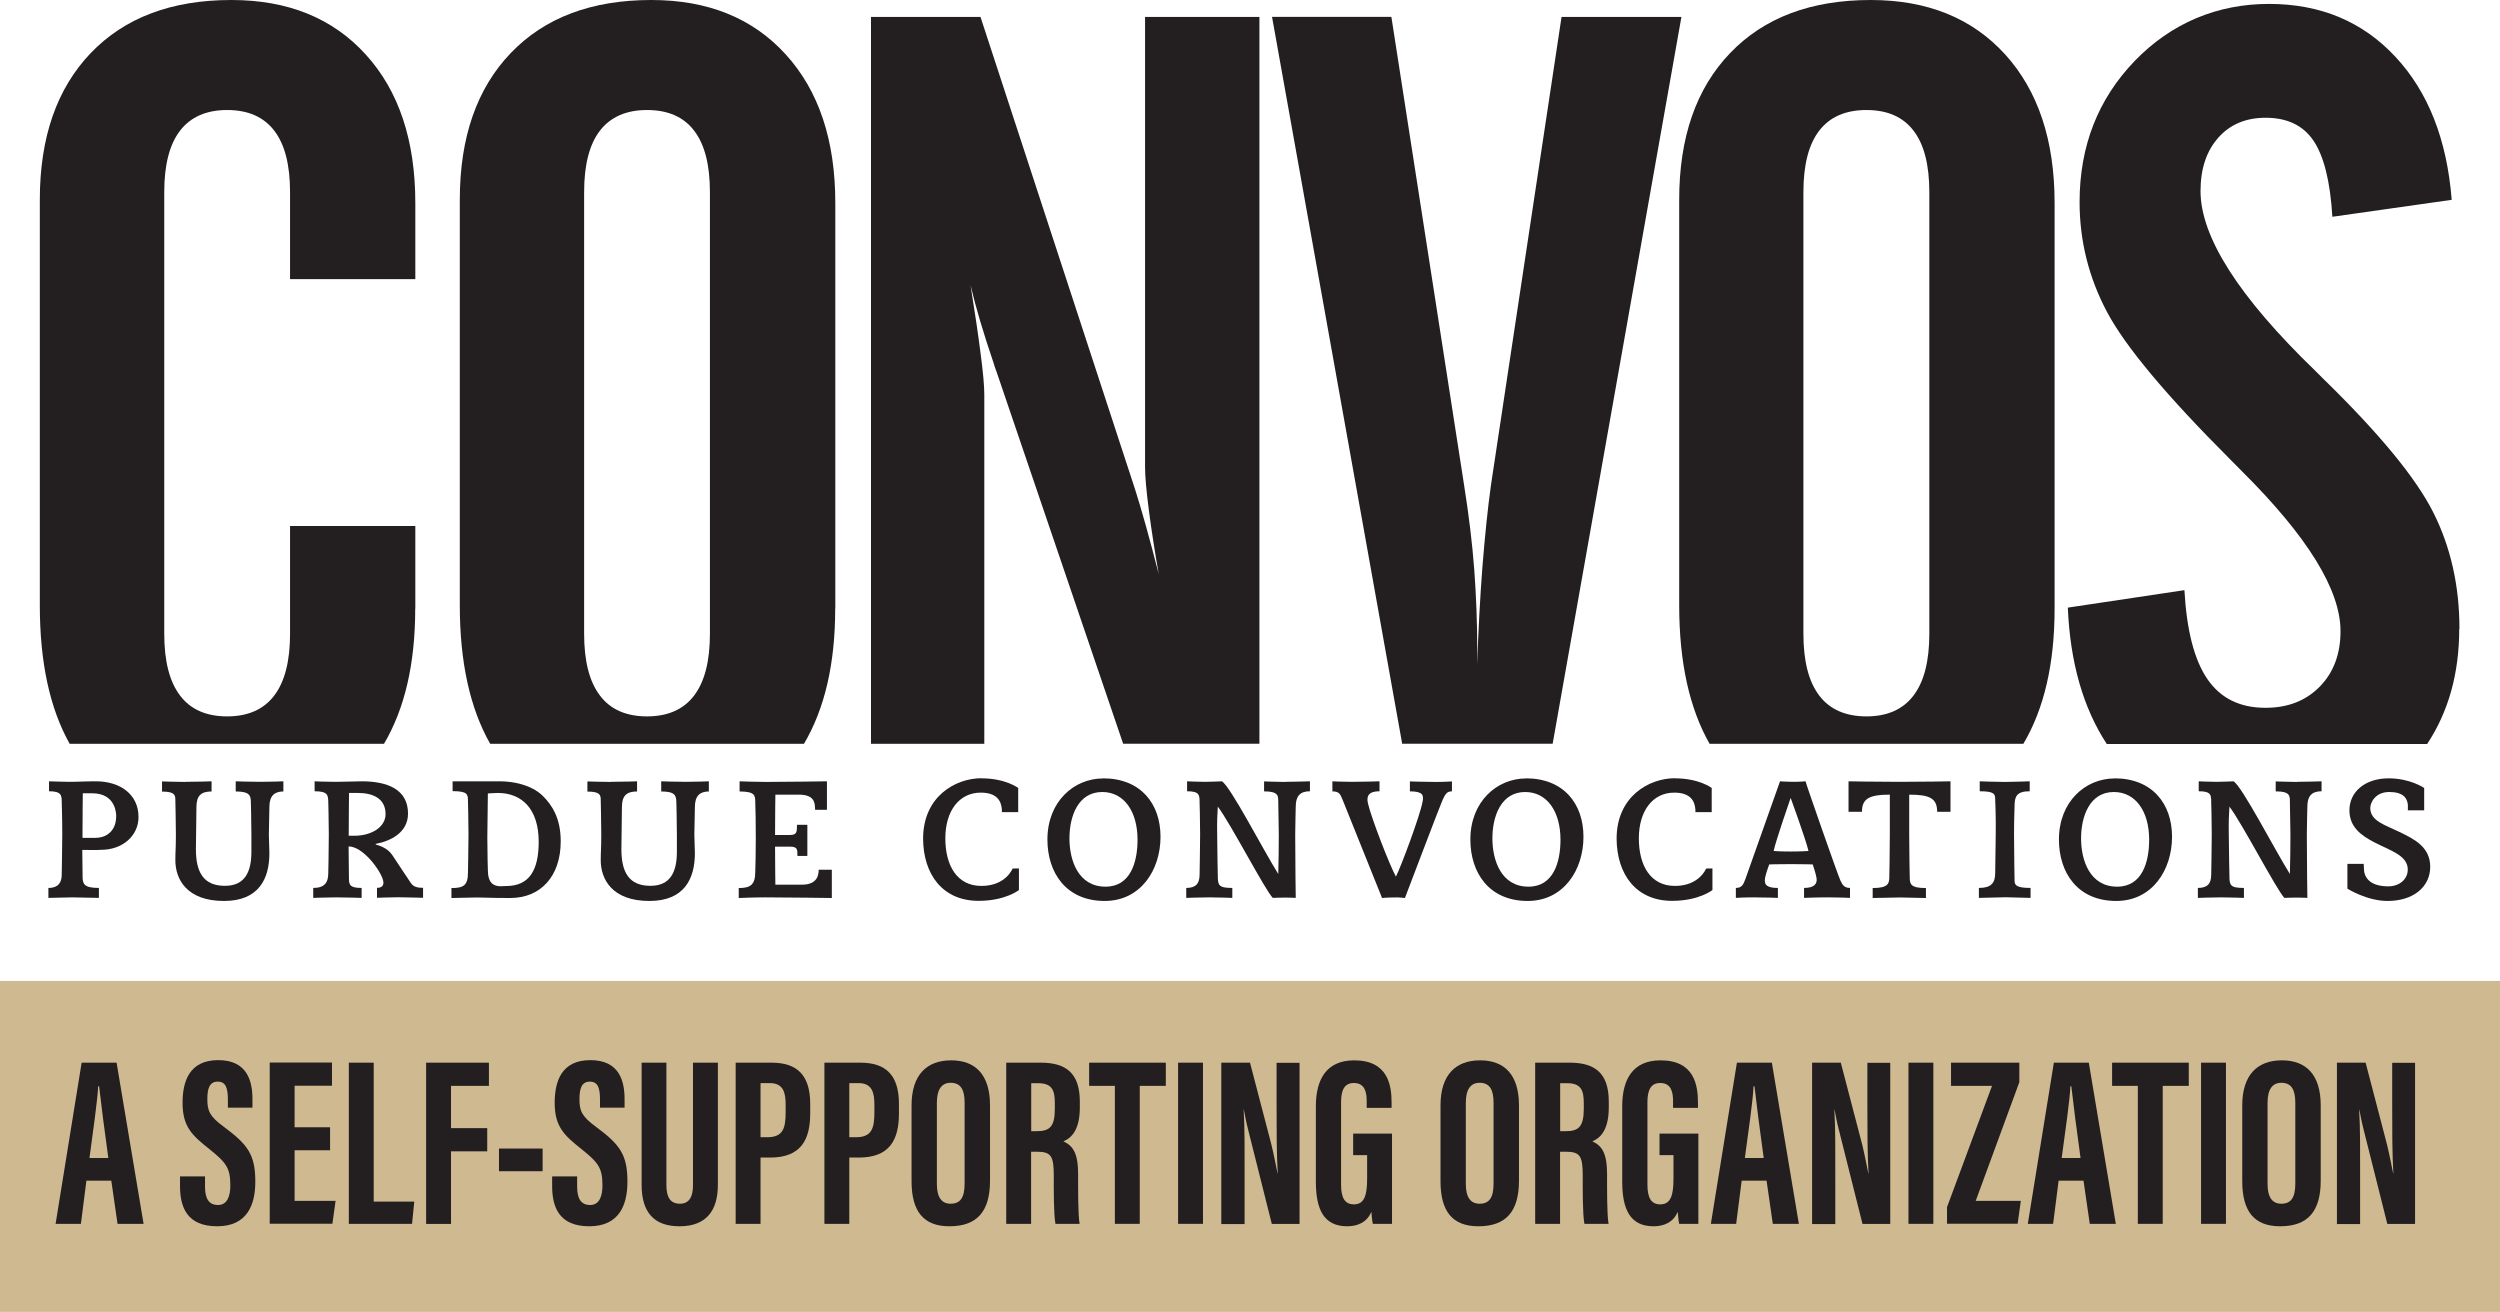 <?xml version="1.0" encoding="UTF-8"?>
<svg id="Layer_1" data-name="Layer 1" xmlns="http://www.w3.org/2000/svg" viewBox="0 0 236.08 123.88">
  <defs>
    <style>
      .cls-1 {
        fill: #231f20;
      }

      .cls-2 {
        fill: #cfb991;
      }
    </style>
  </defs>
  <rect class="cls-2" y="92.63" width="236.08" height="31.25"/>
  <g>
    <g>
      <path class="cls-1" d="M39.22,57.47v-7.8h-11.83v10.18c0,2.59-.5,4.53-1.5,5.84-1,1.31-2.48,1.96-4.44,1.96s-3.45-.65-4.44-1.96c-1-1.31-1.5-3.25-1.5-5.84V18.14c0-2.58.5-4.52,1.5-5.81,1-1.29,2.48-1.94,4.44-1.94s3.44.64,4.44,1.94c1,1.29,1.5,3.23,1.5,5.81v8.22h11.83v-7.18c0-5.93-1.56-10.6-4.68-14.03C31.42,1.71,27.19,0,21.85,0c-5.65,0-10.08,1.67-13.28,5.01-3.2,3.34-4.81,7.96-4.81,13.85v38.3c0,5.4.95,9.75,2.82,13.08h29.68c1.96-3.31,2.95-7.56,2.95-12.77Z"/>
      <path class="cls-1" d="M78.88,57.47V19.17c0-5.93-1.56-10.6-4.68-14.03-3.12-3.43-7.35-5.14-12.69-5.14-5.65,0-10.08,1.67-13.28,5.01-3.2,3.34-4.81,7.96-4.81,13.85v38.3c0,5.39.97,9.74,2.87,13.08h29.63c1.96-3.31,2.95-7.56,2.95-12.77ZM67.04,59.85c0,2.59-.5,4.53-1.5,5.84-1,1.31-2.48,1.96-4.44,1.96s-3.45-.65-4.44-1.96c-1-1.31-1.5-3.25-1.5-5.84V18.14c0-2.58.5-4.52,1.5-5.81,1-1.29,2.48-1.94,4.44-1.94s3.45.64,4.44,1.94c1,1.29,1.5,3.23,1.5,5.81v41.71Z"/>
      <path class="cls-1" d="M92.95,37.26c0-.79-.11-2.06-.34-3.8-.22-1.74-.54-3.92-.96-6.54.48,2.07,1.21,4.51,2.17,7.34.1.34.19.6.26.77l11.98,35.2h12.87V1.6h-10.8v42.53c0,.86.12,2.21.36,4.06.24,1.84.55,3.85.93,6.02-.41-1.62-.82-3.14-1.21-4.55-.4-1.41-.73-2.55-1.01-3.41L92.59,1.6h-10.34v68.64h10.7v-32.98Z"/>
      <path class="cls-1" d="M158.78,1.6h-11.32l-6.67,44.24c-.31,2.24-.57,4.8-.8,7.67-.22,2.88-.39,5.95-.49,9.22v-1.34c0-2.55-.1-5.07-.28-7.57-.19-2.5-.51-5.16-.96-7.99l-6.87-44.24h-11.27l12.29,68.64h14.21L158.78,1.6Z"/>
      <path class="cls-1" d="M194.02,57.47V19.17c0-5.93-1.56-10.6-4.67-14.03-3.12-3.43-7.35-5.14-12.69-5.14-5.65,0-10.08,1.67-13.28,5.01-3.21,3.34-4.81,7.96-4.81,13.85v38.3c0,5.39.97,9.74,2.87,13.08h29.63c1.96-3.31,2.95-7.56,2.95-12.77ZM182.19,59.85c0,2.59-.5,4.53-1.5,5.84-1,1.31-2.48,1.96-4.44,1.96s-3.45-.65-4.45-1.96c-1-1.31-1.5-3.25-1.5-5.84V18.14c0-2.58.5-4.52,1.5-5.81,1-1.29,2.48-1.94,4.45-1.94s3.44.64,4.44,1.94c1,1.29,1.5,3.23,1.5,5.81v41.71Z"/>
      <path class="cls-1" d="M232.25,59.38c0-4.07-.83-7.74-2.48-11.01-1.65-3.27-5.13-7.49-10.44-12.66-.18-.17-.4-.4-.67-.67-7.24-6.99-10.86-12.66-10.86-17,0-2.1.56-3.78,1.68-5.04,1.12-1.26,2.61-1.88,4.47-1.88,2.03,0,3.54.72,4.52,2.17.98,1.45,1.58,3.84,1.78,7.18l11.27-1.6c-.45-5.69-2.22-10.19-5.32-13.51-3.1-3.33-7.08-4.99-11.94-4.99s-9.22,1.8-12.69,5.4c-3.46,3.6-5.19,8.04-5.19,13.31,0,3.65.86,7.11,2.58,10.36,1.72,3.26,5.62,7.92,11.68,13.98.24.24.6.6,1.08,1.09,6.2,6.17,9.3,11.2,9.3,15.09,0,2.17-.66,3.92-1.97,5.25-1.31,1.33-3.01,1.99-5.12,1.99-2.41,0-4.24-.9-5.48-2.71-1.24-1.81-1.96-4.61-2.17-8.4l-11.01,1.65c.22,5.21,1.46,9.49,3.68,12.88h30.25c2.01-3.04,3.03-6.66,3.03-10.86Z"/>
    </g>
    <g>
      <path class="cls-1" d="M4.65,73.78s1.48.05,1.9.05c.88,0,1.4-.05,2.5-.05,2.31,0,4.03,1.24,4.03,3.37,0,1.78-1.51,3.1-3.53,3.1-.05.03-1.78.01-1.78.01l.03,2.47c0,.72.09,1.12,1.54,1.12v.94l-2.52-.05-2.25.05v-.94c.98,0,1.26-.57,1.26-1.26,0-.63.05-2.3.05-3.78,0-1.6-.05-3.02-.05-3.02,0-.66,0-1.07-1.2-1.07v-.94ZM7.79,79.12h1.2c1.16,0,1.98-.74,1.98-2.04,0,0,.1-2.17-2.27-2.17h-.88s-.03,2.39-.03,4.22Z"/>
      <path class="cls-1" d="M17.51,73.83c1.12,0,2.47-.05,2.47-.05v.96c-.98,0-1.43.39-1.43,1.47l-.05,3.98c0,2.17.71,3.46,2.74,3.46,1.87,0,2.5-1.29,2.5-3.21v-1.62c0-1.24-.05-3.07-.05-3.07-.01-.6-.08-1.01-1.43-1.01,0,.02,0-.96,0-.96,0,0,1.39.05,2.36.05.9,0,2.14-.05,2.14-.05v.96c-.82,0-1.32.39-1.32,1.47l-.05,2.61.05,1.75c0,2.39-.98,4.51-4.29,4.51-3.54,0-4.59-2.08-4.59-3.84,0-.9.05-1.13.05-2.42,0-1.01-.05-3.24-.05-3.24,0-.49-.03-.83-1.26-.83v-.96s1.38.05,2.22.05Z"/>
      <path class="cls-1" d="M29.72,73.78s.99.05,1.97.05c.72,0,2.03-.05,2.47-.05,2.44,0,4.37.77,4.37,3.05,0,1.84-1.73,2.61-3.05,2.86v.06c.2.06,1.08.27,1.56.99.68,1.04,1.75,2.63,1.75,2.63.25.39.66.47,1.16.47v.94s-1.84-.05-2.38-.05c-.77,0-1.97.05-1.97.05v-.94c.36,0,.71-.14.58-.69-.22-.93-1.89-3.22-3.26-3.22l.03,2.93c0,.68.05.99,1.2.99v.94s-1.57-.05-2.38-.05-2.19.05-2.19.05v-.94c1.05,0,1.42-.49,1.42-1.4,0,0,.05-2.28.05-3.64,0-1.13-.05-3.1-.05-3.1-.02-.61-.03-.99-1.29-.99v-.94ZM32.96,74.88s-.03,2.44-.03,4.04h.54c1.67,0,2.94-.86,2.94-2.04,0-1.53-1.27-2-2.61-2h-.83Z"/>
      <path class="cls-1" d="M42.74,73.78h2.03c.68.01,1.53,0,2.31,0,1.37-.02,3.1.33,4.17,1.37.88.87,1.7,2.11,1.7,4.3,0,3.27-1.87,5.35-4.77,5.35-1.97,0-2.28-.05-3.13-.05l-2.42.05v-.94c1.15,0,1.56-.25,1.56-1.48,0-.58.05-1.97.05-3.56,0-1.43-.05-3.15-.05-3.15,0-.66-.02-.96-1.45-.96v-.93ZM46.07,74.93s-.05,3.6-.05,4.15c0,1.59.05,3.08.05,3.08,0,1.23.55,1.53,1.2,1.53l.52-.02c2.17,0,3.08-1.46,3.08-4.18,0-3.08-1.57-4.61-3.87-4.61-.41,0-.93.05-.93.05Z"/>
      <path class="cls-1" d="M57.69,73.83c1.12,0,2.47-.05,2.47-.05v.96c-.98,0-1.43.39-1.43,1.47l-.05,3.98c0,2.17.71,3.46,2.74,3.46,1.87,0,2.5-1.29,2.5-3.21v-1.62c0-1.24-.05-3.07-.05-3.07-.02-.6-.08-1.01-1.43-1.01,0,.02,0-.96,0-.96,0,0,1.39.05,2.36.05.9,0,2.14-.05,2.14-.05v.96c-.82,0-1.32.39-1.32,1.47l-.05,2.61.05,1.75c0,2.39-.98,4.51-4.3,4.51-3.54,0-4.59-2.08-4.59-3.84,0-.9.05-1.13.05-2.42,0-1.01-.05-3.24-.05-3.24,0-.49-.03-.83-1.26-.83v-.96s1.38.05,2.22.05Z"/>
      <path class="cls-1" d="M69.85,73.78s1.53.06,2.48.06c1.81,0,5.76-.06,5.76-.06v2.69h-1.12c0-.66-.06-1.43-1.53-1.43h-2.22s-.03,1.95-.03,3.81h1.38c.71,0,.68-.3.69-.96h.98v2.94h-.94c0-.55.05-.88-.69-.88h-1.42c0,1.67.03,3.59.03,3.59h2.53c1.42,0,1.56-.9,1.56-1.41h1.24v2.67s-4.53-.06-6.29-.06c-1.08,0-2.5.06-2.5.06v-.94c1.13,0,1.56-.33,1.56-1.54.02-.6.05-1.86.05-3.13,0-1.38-.02-2.8-.05-3.41,0-.69-.03-1.03-1.48-1.04v-.94Z"/>
      <path class="cls-1" d="M92.69,73.5c2.28,0,3.46.91,3.46.91v2.28h-1.54v-.24c-.06-.85-.5-1.6-2-1.6-2.03,0-3.34,1.73-3.34,4.31s1.1,4.5,3.41,4.5,2.94-1.64,2.94-1.64c0-.01.6-.01.6-.01v2.04s-1.27,1.02-3.81,1.02c-3.38,0-5.22-2.48-5.24-5.87,0-4,3.07-5.71,5.51-5.71Z"/>
      <path class="cls-1" d="M104.16,73.5c3.56,0,5.43,2.39,5.43,5.52s-1.87,6.06-5.27,6.06c-3.65,0-5.41-2.67-5.41-5.8,0-3.6,2.52-5.77,5.25-5.77ZM104.09,74.79c-2.3,0-3.1,2.32-3.1,4.38s.82,4.56,3.41,4.56c2.37,0,3.02-2.34,3.02-4.44,0-2.64-1.26-4.5-3.33-4.5Z"/>
      <path class="cls-1" d="M121.4,73.83c.68,0,2.3-.05,2.3-.05v.94c-.96,0-1.34.49-1.34,1.45,0,.31-.05,1.65-.05,2.64,0,2.59.05,5.98.05,5.98,0,0-.5-.03-.96-.03-.55,0-1.21.03-1.21.03-.71-.71-3.98-7.02-5.19-8.62-.05.79-.08,1.43-.06,2.64.01,1.68.06,3.89.06,3.89,0,.9.08,1.15,1.37,1.15v.94s-1.38-.05-2.16-.05-2.19.05-2.19.05v-.94c.88,0,1.26-.38,1.26-1.26,0-.68.05-2.27.05-3.78s-.05-2.97-.05-2.97c0-.74.03-1.12-1.18-1.12v-.94s1.05.05,1.68.05c.54,0,1.6-.05,1.6-.05.79.42,3.9,6.48,5.33,8.75.03-1.26.05-2.45.05-3.71-.02-1.56-.05-3.08-.05-3.08,0-.58.03-1.01-1.34-1.01,0,.03,0-.94,0-.94,0,0,1.43.05,2.01.05Z"/>
      <path class="cls-1" d="M125.83,73.78s.98.05,1.79.05c1.07,0,2.65-.05,2.65-.05v.94c-1.05,0-1.25.47-1.09,1.15.28,1.26,2.03,5.82,2.64,6.91.46-.9,2.27-5.72,2.52-7.09.12-.61.02-.96-1.2-.96v-.94s1.4.05,2.41.05c.87,0,1.56-.05,1.56-.05v.94c-.44,0-.62.16-.98,1.05-.03,0-3.46,9.02-3.46,9.02,0,0-.6-.08-1.12-.05-.55,0-1.04.05-1.04.05l-3.76-9.36c-.17-.34-.21-.71-.93-.71v-.94Z"/>
      <path class="cls-1" d="M144.1,73.5c3.55,0,5.43,2.39,5.43,5.52s-1.87,6.06-5.27,6.06c-3.65,0-5.41-2.67-5.41-5.8,0-3.6,2.52-5.77,5.26-5.77ZM144.03,74.79c-2.3,0-3.1,2.32-3.1,4.38s.82,4.56,3.41,4.56c2.37,0,3.02-2.34,3.02-4.44,0-2.64-1.26-4.5-3.34-4.5Z"/>
      <path class="cls-1" d="M158.18,73.5c2.28,0,3.46.91,3.46.91v2.28h-1.54v-.24c-.06-.85-.5-1.6-2-1.6-2.03,0-3.34,1.73-3.34,4.31s1.1,4.5,3.41,4.5,2.94-1.64,2.94-1.64c0-.01.6-.01.6-.01v2.04s-1.27,1.02-3.81,1.02c-3.38,0-5.22-2.48-5.24-5.87,0-4,3.07-5.71,5.51-5.71Z"/>
      <path class="cls-1" d="M169.34,73.83c.61,0,1.16-.05,1.16-.05-.03.03,3.05,8.86,3.29,9.36.19.41.36.71.91.71v.94s-1.04-.05-1.96-.05c-1.37,0-2.38.05-2.38.05v-.94c.99,0,1.26-.41,1.18-.93-.06-.41-.36-1.29-.36-1.29,0,0-.84-.03-2.05-.03-1.29,0-2.06.03-2.06.03,0,0-.3.8-.39,1.26-.14.71.24.96,1.21.96v.94s-1.2-.05-2.3-.05c-.96,0-1.67.05-1.67.05v-.94c.55,0,.7-.3.9-.84.25-.68,3.27-9.23,3.27-9.23,0,0,.74.05,1.25.05ZM169.09,75.36s-1.45,4.18-1.6,5c0,0,.64.05,1.62.05s1.67-.05,1.67-.05c-.22-.99-1.68-5-1.68-5Z"/>
      <path class="cls-1" d="M184.19,73.78v2.88h-1.26c0-1.28-.71-1.62-2.64-1.62v3.78c0,1.65.05,4,.05,4,0,.68.09,1.04,1.53,1.04,0-.07,0,.94,0,.94l-2.47-.05-2.56.05v-.94c1.48,0,1.57-.44,1.57-1.04,0,0,.05-2.49.05-4v-3.78c-1.97,0-2.63.39-2.63,1.62h-1.27v-2.88s2.61.05,4.8.05,4.85-.05,4.85-.05Z"/>
      <path class="cls-1" d="M186.95,73.78s1.56.06,2.36.06c.66,0,2.36-.06,2.36-.06v.94c-1.24,0-1.43.5-1.43,1.4,0,.46-.05.99-.05,2.69s.05,4.33.05,4.33c0,.44.14.71,1.51.71v.94l-2.36-.06-2.52.06v-.94c1.15,0,1.54-.46,1.54-1.4,0-.57.03-2.17.05-3.64.03-1.62-.05-3.3-.05-3.3,0-.5-.03-.79-1.46-.79v-.94Z"/>
      <path class="cls-1" d="M199.68,73.5c3.55,0,5.43,2.39,5.43,5.52s-1.87,6.06-5.27,6.06c-3.65,0-5.41-2.67-5.41-5.8,0-3.6,2.52-5.77,5.25-5.77ZM199.62,74.79c-2.3,0-3.1,2.32-3.1,4.38s.82,4.56,3.41,4.56c2.37,0,3.02-2.34,3.02-4.44,0-2.64-1.26-4.5-3.34-4.5Z"/>
      <path class="cls-1" d="M216.93,73.83c.68,0,2.3-.05,2.3-.05v.94c-.96,0-1.34.49-1.34,1.45,0,.31-.05,1.65-.05,2.64,0,2.59.05,5.98.05,5.98,0,0-.5-.03-.96-.03-.55,0-1.21.03-1.21.03-.71-.71-3.98-7.02-5.19-8.62-.05.79-.08,1.43-.06,2.64.01,1.68.06,3.89.06,3.89,0,.9.08,1.15,1.37,1.15v.94s-1.38-.05-2.16-.05-2.19.05-2.19.05v-.94c.88,0,1.26-.38,1.26-1.26,0-.68.05-2.27.05-3.78s-.05-2.97-.05-2.97c0-.74.03-1.12-1.18-1.12v-.94s1.05.05,1.68.05c.53,0,1.6-.05,1.6-.05.79.42,3.9,6.48,5.33,8.75.03-1.26.05-2.45.05-3.71-.02-1.56-.05-3.08-.05-3.08,0-.58.03-1.01-1.34-1.01,0,.03,0-.94,0-.94,0,0,1.43.05,2.01.05Z"/>
      <path class="cls-1" d="M228.92,74.41s0,2.11,0,2.11h-1.54v-.52c-.06-.63-.44-1.21-1.76-1.21s-1.79,1.01-1.79,1.51c0,1.23,1.38,1.59,2.77,2.27,1.43.69,2.89,1.43,2.89,3.29s-1.56,3.22-4.03,3.22c-1.95,0-3.79-1.16-3.79-1.16v-2.34h1.54l.02.42c0,.96.68,1.7,2.3,1.7,1.01,0,1.84-.63,1.84-1.59,0-1.34-1.67-1.79-3.18-2.58-1.24-.64-2.33-1.45-2.33-3.01,0-1.71,1.43-3.02,3.71-3.02,2.04,0,3.35.91,3.35.91Z"/>
    </g>
  </g>
  <g>
    <path class="cls-1" d="M8.16,111.49l-.52,4.08h-2.39l2.46-15.22h3.3l2.55,15.22h-2.46l-.59-4.08h-2.35ZM10.23,109.35c-.36-2.6-.68-5.06-.87-6.77h-.09c-.05,1.25-.52,4.51-.82,6.77h1.78Z"/>
    <path class="cls-1" d="M19.36,111.08v.96c0,1.12.34,1.75,1.23,1.75s1.16-.87,1.16-1.84c0-1.64-.36-2.14-1.98-3.44-1.64-1.3-2.53-2.12-2.53-4.37,0-2,.62-4.03,3.37-4.03s3.23,2,3.23,3.67v.82h-2.32v-.75c0-1.07-.18-1.71-.96-1.71s-.98.66-.98,1.66c0,1.09.21,1.62,1.55,2.6,2.28,1.69,2.98,2.64,2.98,5.19,0,2.16-.75,4.21-3.6,4.21s-3.51-1.8-3.51-3.8v-.91h2.35Z"/>
    <path class="cls-1" d="M31.17,108.62h-3.35v4.78h3.87l-.3,2.16h-5.92v-15.22h5.88v2.19h-3.53v3.92h3.35v2.16Z"/>
    <path class="cls-1" d="M32.94,100.35h2.35v13.12h3.83l-.21,2.1h-5.97v-15.22Z"/>
    <path class="cls-1" d="M40.25,100.35h5.92v2.19h-3.58v3.99h3.42v2.19h-3.42v6.86h-2.35v-15.22Z"/>
    <path class="cls-1" d="M51.24,108.46v2.14h-4.12v-2.14h4.12Z"/>
    <path class="cls-1" d="M54.5,111.08v.96c0,1.12.34,1.75,1.23,1.75s1.16-.87,1.16-1.84c0-1.64-.36-2.14-1.98-3.44-1.64-1.3-2.53-2.12-2.53-4.37,0-2,.62-4.03,3.37-4.03s3.23,2,3.23,3.67v.82h-2.32v-.75c0-1.07-.18-1.71-.96-1.71s-.98.66-.98,1.66c0,1.09.21,1.62,1.55,2.6,2.28,1.69,2.98,2.64,2.98,5.19,0,2.16-.75,4.21-3.6,4.21s-3.51-1.8-3.51-3.8v-.91h2.35Z"/>
    <path class="cls-1" d="M62.93,100.35v11.57c0,1.12.36,1.75,1.28,1.75s1.23-.73,1.23-1.75v-11.57h2.35v11.53c0,2.42-1.07,3.92-3.62,3.92-2.42,0-3.58-1.32-3.58-3.92v-11.53h2.35Z"/>
    <path class="cls-1" d="M69.47,100.35h3.39c2.42,0,3.65,1.18,3.65,3.9v.89c0,2.51-.89,4.17-3.78,4.17h-.91v6.26h-2.35v-15.22ZM71.82,107.39h.64c1.48,0,1.73-.84,1.73-2.35v-.73c0-1.12-.21-2.03-1.5-2.03h-.87v5.1Z"/>
    <path class="cls-1" d="M77.85,100.35h3.39c2.42,0,3.65,1.18,3.65,3.9v.89c0,2.51-.89,4.17-3.78,4.17h-.91v6.26h-2.35v-15.22ZM80.2,107.39h.64c1.48,0,1.73-.84,1.73-2.35v-.73c0-1.12-.21-2.03-1.5-2.03h-.87v5.1Z"/>
    <path class="cls-1" d="M93.49,104.38v7.11c0,2.92-1.23,4.31-3.83,4.31-2.46,0-3.58-1.41-3.58-4.26v-7.15c0-2.92,1.46-4.26,3.74-4.26s3.67,1.34,3.67,4.26ZM88.47,104.15v7.65c0,1.28.46,1.87,1.3,1.87.91,0,1.32-.57,1.32-1.89v-7.66c0-1.21-.36-1.87-1.32-1.87-.84,0-1.3.62-1.3,1.89Z"/>
    <path class="cls-1" d="M95.02,100.35h3.26c2.32,0,3.69.93,3.69,3.67v.57c0,2.35-.98,2.94-1.55,3.19.87.41,1.39,1.05,1.39,3.12,0,1.28-.02,3.76.14,4.67h-2.28c-.18-.91-.16-3.42-.16-4.53,0-1.85-.23-2.28-1.59-2.28h-.55v6.81h-2.35v-15.22ZM97.37,106.82h.55c1.23,0,1.69-.46,1.69-2.12v-.52c0-1.18-.23-1.89-1.57-1.89h-.66v4.53Z"/>
    <path class="cls-1" d="M105.29,102.54h-2.44v-2.19h7.24v2.19h-2.46v13.03h-2.35v-13.03Z"/>
    <path class="cls-1" d="M113.6,100.35v15.22h-2.35v-15.22h2.35Z"/>
    <path class="cls-1" d="M115.33,115.57v-15.22h2.71l2.03,7.77c.27,1.12.43,2.03.57,2.69h.02c-.11-1.87-.11-4.01-.11-6.49v-3.96h2.17v15.22h-2.62l-2.23-8.88c-.21-.8-.32-1.46-.41-1.91h-.02c.11,1.85.09,3.9.09,6.63v4.17h-2.19Z"/>
    <path class="cls-1" d="M131.46,115.57h-1.82c-.07-.27-.11-.82-.14-1.14-.41,1-1.3,1.37-2.28,1.37-2.23,0-2.96-1.62-2.96-4.21v-7.13c0-2.48.96-4.33,3.62-4.33,3.19,0,3.53,2.35,3.53,3.99v.5h-2.35v-.62c0-.8-.14-1.73-1.21-1.73-.84,0-1.21.59-1.21,1.8v7.79c0,1.23.34,1.87,1.21,1.87,1,0,1.25-.87,1.25-2.44v-2.21h-1.32v-2.03h3.67v8.52Z"/>
    <path class="cls-1" d="M143.44,104.38v7.11c0,2.92-1.23,4.31-3.83,4.31-2.46,0-3.58-1.41-3.58-4.26v-7.15c0-2.92,1.46-4.26,3.74-4.26s3.67,1.34,3.67,4.26ZM138.42,104.15v7.65c0,1.28.46,1.87,1.3,1.87.91,0,1.32-.57,1.32-1.89v-7.66c0-1.21-.36-1.87-1.32-1.87-.84,0-1.3.62-1.3,1.89Z"/>
    <path class="cls-1" d="M144.97,100.35h3.26c2.32,0,3.69.93,3.69,3.67v.57c0,2.35-.98,2.94-1.55,3.19.87.41,1.39,1.05,1.39,3.12,0,1.28-.02,3.76.14,4.67h-2.28c-.18-.91-.16-3.42-.16-4.53,0-1.85-.23-2.28-1.59-2.28h-.55v6.81h-2.35v-15.22ZM147.32,106.82h.55c1.23,0,1.69-.46,1.69-2.12v-.52c0-1.18-.23-1.89-1.57-1.89h-.66v4.53Z"/>
    <path class="cls-1" d="M160.39,115.57h-1.82c-.07-.27-.11-.82-.14-1.14-.41,1-1.3,1.37-2.28,1.37-2.23,0-2.96-1.62-2.96-4.21v-7.13c0-2.48.96-4.33,3.62-4.33,3.19,0,3.53,2.35,3.53,3.99v.5h-2.35v-.62c0-.8-.14-1.73-1.21-1.73-.84,0-1.21.59-1.21,1.8v7.79c0,1.23.34,1.87,1.21,1.87,1,0,1.25-.87,1.25-2.44v-2.21h-1.32v-2.03h3.67v8.52Z"/>
    <path class="cls-1" d="M164.47,111.49l-.52,4.08h-2.39l2.46-15.22h3.3l2.55,15.22h-2.46l-.59-4.08h-2.35ZM166.55,109.35c-.36-2.6-.68-5.06-.87-6.77h-.09c-.04,1.25-.52,4.51-.82,6.77h1.78Z"/>
    <path class="cls-1" d="M171.12,115.57v-15.22h2.71l2.03,7.77c.27,1.12.43,2.03.57,2.69h.02c-.11-1.87-.11-4.01-.11-6.49v-3.96h2.16v15.22h-2.62l-2.23-8.88c-.21-.8-.32-1.46-.41-1.91h-.02c.11,1.85.09,3.9.09,6.63v4.17h-2.19Z"/>
    <path class="cls-1" d="M182.57,100.35v15.22h-2.35v-15.22h2.35Z"/>
    <path class="cls-1" d="M183.85,114.02l4.26-11.48h-3.87v-2.19h6.45v1.84l-4.12,11.21h4.26l-.3,2.16h-6.67v-1.55Z"/>
    <path class="cls-1" d="M194.4,111.49l-.52,4.08h-2.39l2.46-15.22h3.3l2.55,15.22h-2.46l-.59-4.08h-2.35ZM196.47,109.35c-.36-2.6-.68-5.06-.87-6.77h-.09c-.04,1.25-.52,4.51-.82,6.77h1.78Z"/>
    <path class="cls-1" d="M201.89,102.54h-2.44v-2.19h7.24v2.19h-2.46v13.03h-2.35v-13.03Z"/>
    <path class="cls-1" d="M210.2,100.35v15.22h-2.35v-15.22h2.35Z"/>
    <path class="cls-1" d="M219.15,104.38v7.11c0,2.92-1.23,4.31-3.83,4.31-2.46,0-3.58-1.41-3.58-4.26v-7.15c0-2.92,1.46-4.26,3.74-4.26s3.67,1.34,3.67,4.26ZM214.13,104.15v7.65c0,1.28.46,1.87,1.3,1.87.91,0,1.32-.57,1.32-1.89v-7.66c0-1.21-.36-1.87-1.32-1.87-.84,0-1.3.62-1.3,1.89Z"/>
    <path class="cls-1" d="M220.68,115.57v-15.22h2.71l2.03,7.77c.27,1.12.43,2.03.57,2.69h.02c-.11-1.87-.11-4.01-.11-6.49v-3.96h2.16v15.22h-2.62l-2.23-8.88c-.21-.8-.32-1.46-.41-1.91h-.02c.11,1.85.09,3.9.09,6.63v4.17h-2.19Z"/>
  </g>
</svg>